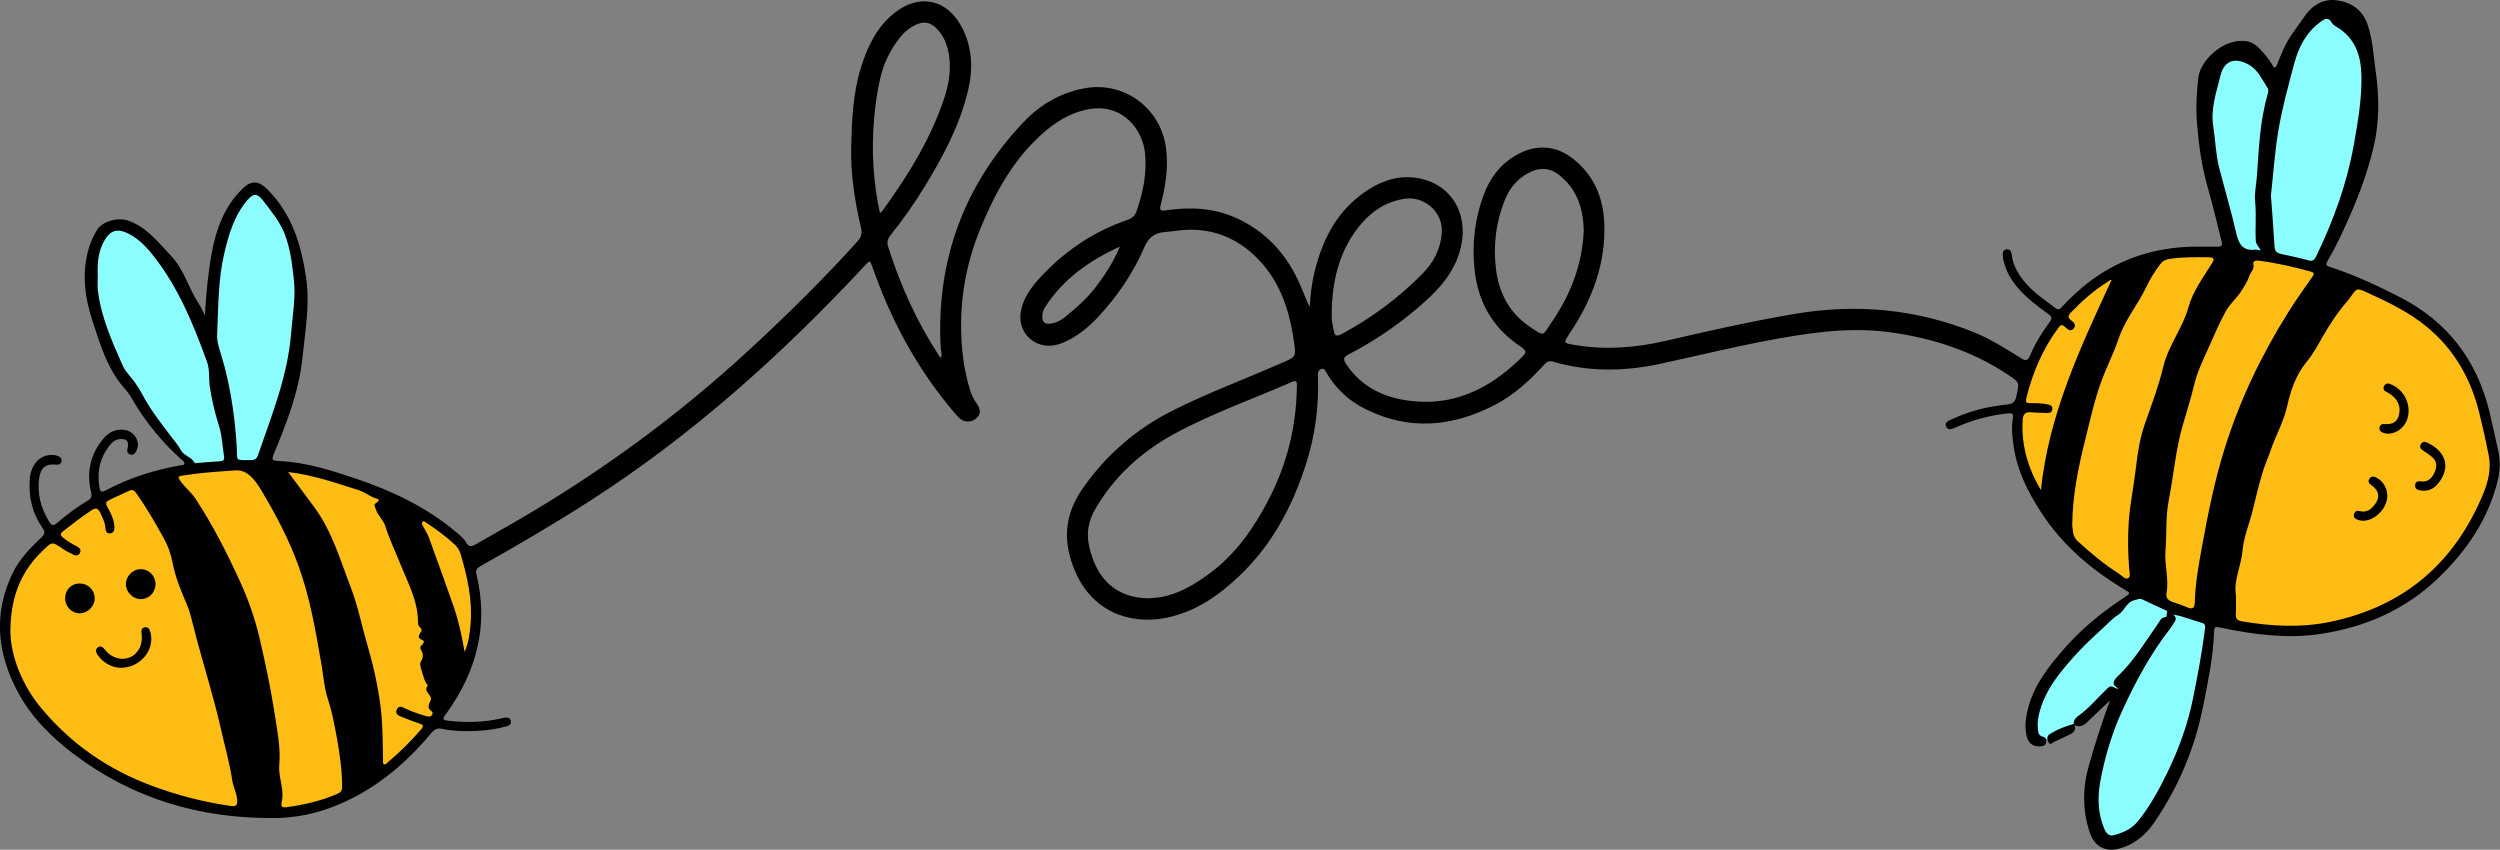 <?xml version="1.0" encoding="UTF-8"?>
<svg xmlns="http://www.w3.org/2000/svg" xmlns:xlink="http://www.w3.org/1999/xlink" version="1.1" id="katman_1" x="0px" y="0px" viewBox="0 0 793.05 269.55" style="enable-background:new 0 0 793.05 269.55;" xml:space="preserve"><rect x="0" y="0" width="793.05" height="269.55" fill="#808080" stroke="none"/> <style type="text/css"> .st0{fill:#8CFDFF;} .st1{fill:#FDBD14;} </style> <g> <polygon class="st0" points="701.1,195.37 697.31,222.75 689.52,246.12 680.68,261.71 671.2,265.92 665.3,265.29 662.78,250.12 669.94,226.54 671.2,219.59 666.78,223.38 655.83,231.38 651.41,233.49 647.83,235.17 643.82,231.17 646.98,220.43 653.93,209.69 666.36,196.42 678.36,187.58 689.94,192 "></polygon> <polygon class="st0" points="707.11,77.86 699.21,44.38 700.16,23.21 708.37,15.95 715.95,17.21 722.27,25.74 728.59,13.11 737.75,2.05 746.59,7.1 749.75,15 752.59,27.95 747.54,59.22 736.48,82.6 733.01,84.5 "></polygon> <polygon class="st1" points="666.36,87.34 649.93,105.03 644.25,116.08 639.82,131.25 641.72,149.25 654.35,168.52 662.25,176.73 680.57,188.11 697.31,194.74 719.43,199.79 740.27,198.85 759.54,191.9 772.81,182.42 783.55,167.89 790.5,153.36 791.76,146.09 784.18,118.61 769.65,101.55 749.43,90.5 733.01,84.5 703.63,80.07 689.73,81.02 674.89,85.76 "></polygon> <polygon class="st0" points="60.17,147.04 49.43,135.67 36.17,115.14 29.85,94.29 30.16,75.65 35.85,71.54 42.17,71.54 50.7,79.44 63.96,105.03 68.07,99.66 69.02,76.91 76.6,63.65 80.71,59.54 86.08,63.96 92.39,74.07 95.55,92.39 93.34,113.87 88.29,132.19 83.86,148.3 "></polygon> <polygon class="st1" points="149.25,183.37 150.83,195.69 147.99,213.06 137.57,230.43 122.09,243.7 110.08,252.86 86.39,257.6 61.44,255.39 33.01,244.65 11.53,226.64 3.95,211.48 1.1,194.74 9.32,175.79 26.06,161.57 44.06,152.1 73.12,147.04 91.13,147.67 109.14,152.1 134.09,163.78 145.15,170.73 "></polygon> <g> <path d="M657.8,229.66c-0.08-1.24,0.72-2.01,1.58-2.63c3.5-2.51,6.17-5.89,9.28-8.8c1.42-1.33,2.08,0.48,3.43,0.21 c-2.49-1.26-1.67-2.6-0.32-3.88c5.23-4.98,8.87-11.16,12.97-16.99c0.5-0.71,0.84-1.68,2.01-1.77c0.88-0.07,0.4-0.96,0.66-1.44 c0.3-0.58-0.34-0.74-0.76-0.93c-2.36-1.09-4.74-2.16-7.08-3.29c-0.9-0.43-1.56,0.06-2.38,0.23c-2.69,0.57-3.19,3.37-5.23,4.64 c-2.07,1.28-3.7,3.24-5.55,4.88c-4.89,4.37-9.44,9.06-13.42,14.28c-3.07,4.03-5.44,8.4-6.4,13.44c-0.25,1.33-0.21,2.66-0.11,3.99 c0.07,0.98,0.43,1.83,1.54,2.09c1.01,0.23,1.22,0.97,1.06,1.84c-0.15,0.86-0.78,1.13-1.6,1.21c-2.41,0.22-4.01-0.79-4.58-3.19 c-0.77-3.27-0.24-6.49,0.67-9.67c2.03-7.07,6.47-12.61,11.19-18.05c5.62-6.47,12.18-11.76,19.3-16.43 c1.82-1.19,1.81-1.23-0.08-2.36c-10.56-6.33-19.78-14.12-26.52-24.55c-4.12-6.37-7.55-13.09-8.65-20.72 c-0.41-2.83-0.81-5.67-0.34-8.56c0.34-2.09,0.02-2.27-2.09-2.02c-5.61,0.66-10.99,2.14-16.14,4.47c-0.18,0.08-0.37,0.16-0.56,0.22 c-0.86,0.31-1.78,0.54-2.28-0.47c-0.56-1.13,0.24-1.74,1.15-2.16c4.02-1.86,8.18-3.27,12.53-4.11c1.9-0.37,3.82-0.62,5.74-0.85 c1.46-0.17,2.35-0.65,2.74-2.31c1.16-4.96,1.09-4.7-3.12-7.46c-11-7.23-23.16-11.12-36.05-13.01c-7.9-1.16-15.8-0.97-23.72-0.02 c-16.93,2.04-33.4,6.35-50.03,9.92c-11.38,2.45-22.77,2.61-34.05-0.71c-1.39-0.41-2.12,0.28-2.91,1.15 c-4.57,5.01-9.57,9.56-15.64,12.68c-13.48,6.92-27.2,8.15-41.09,1.13c-5.13-2.59-9.19-6.37-12.11-11.34 c-0.38-0.65-0.66-1.64-1.74-1.26c-0.98,0.35-1.07,1.23-1.03,2.16c0.38,9.49-0.85,18.78-3.72,27.81 c-4.27,13.42-10.72,25.63-21,35.47c-6.73,6.45-14.27,11.72-23.67,13.53c-11.48,2.21-23.41-2.1-28.84-15.28 c-3.81-9.25-3.12-17.55,2.57-25.73c7.45-10.72,16.99-18.95,28.59-24.79c10.92-5.5,22.39-9.76,33.58-14.66 c0.43-0.19,0.87-0.35,1.29-0.54c4.15-1.81,4.28-1.83,3.65-6.35c-1.37-9.82-4.25-19.08-11.34-26.41 c-6.86-7.09-15.27-10.29-25.18-9.18c-1.52,0.17-3.04,0.43-4.57,0.53c-3.14,0.21-5.11,1.8-6.36,4.68 c-3.55,8.23-8.51,15.57-14.61,22.12c-2.97,3.19-6.29,5.98-10.28,7.86c-2.02,0.95-4.13,1.58-6.39,1.34 c-5.43-0.58-8.97-5.5-7.94-10.89c0.96-4.99,4.11-8.65,7.45-12.1c7.4-7.65,16.12-13.34,26.22-16.83c1.51-0.52,2.52-1.32,3.05-2.86 c2.03-5.86,3.25-11.86,2.69-18.08c-0.72-8.02-7.42-16.41-18.44-14.13c-5.39,1.12-9.88,3.92-13.95,7.5 c-9.47,8.35-15.31,19.1-19.98,30.57c-4.6,11.29-6.58,23.07-5.87,35.26c0.31,5.4,1.15,10.74,2.79,15.93 c0.42,1.34,0.98,2.6,1.85,3.75c1.56,2.05,1.52,3.7,0.03,4.98c-1.63,1.39-4.05,1.36-5.62-0.34c-1.85-2.01-3.57-4.15-5.25-6.31 c-9.66-12.47-16.78-26.31-21.99-41.16c-0.86-2.45-0.82-2.44-2.62-0.5c-26.24,28.12-54.67,53.68-87.14,74.53 c-11.3,7.26-22.88,14.03-34.58,20.6c-1.13,0.63-1.69,1.21-1.35,2.63c3.92,16.13,0.12,30.64-9.38,43.92 c-1.58,2.21-1.59,2.33,1.1,2.61c5.34,0.55,10.66,0.42,15.93-0.76c0.46-0.1,0.91-0.2,1.37-0.27c0.86-0.12,1.68-0.01,1.89,0.99 c0.21,0.98-0.44,1.46-1.29,1.71c-2.89,0.86-5.88,1.25-8.87,1.45c-3.94,0.26-7.88,0.15-11.77-0.63c-1.43-0.29-2.33,0.18-3.25,1.29 c-6.81,8.18-14.65,15.17-24.1,20.2c-7.97,4.24-16.49,6.72-25.49,6.81c-23.4,0.25-44.87-5.96-63.69-20.15 c-7.18-5.42-13.59-11.74-17.9-19.76c-6.59-12.28-7.92-24.93-1.65-37.81c2.17-4.46,5.59-7.96,9.13-11.32 c1.13-1.07,1.18-1.74,0.33-2.96c-3.21-4.61-4.46-9.78-4.07-15.37c0.35-4.93,3.42-8.12,7.57-7.79c0.52,0.04,1.05,0.18,1.53,0.39 c0.73,0.32,1.23,0.89,0.96,1.74c-0.26,0.83-0.93,1.02-1.76,0.93c-3.11-0.34-4.72,0.85-5.23,3.93c-0.86,5.19,0.48,9.9,3.19,14.31 c0.74,1.21,1.42,1.11,2.38,0.29c3.05-2.61,6.25-5.02,9.7-7.08c1.17-0.7,1.47-1.34,1.13-2.72c-1.5-6.23-0.29-11.92,3.82-16.9 c1.71-2.08,3.91-3.21,6.69-2.87c3.2,0.39,5.26,3.8,3.94,6.49c-0.43,0.87-1.01,1.72-2.15,1.29c-1.03-0.39-0.9-1.26-0.68-2.2 c0.44-1.88-0.36-2.74-2.31-2.66c-1.46,0.07-2.53,0.87-3.37,1.93c-3.16,4.01-4.17,8.55-3.26,13.56c0.25,1.4,0.8,1.41,1.88,0.84 c7.49-3.99,15.47-6.54,23.81-8c0.43-0.08,1.02,0.05,1.21-0.51c0.14-0.43-0.21-0.7-0.53-0.98c-6.14-5.41-11.29-11.63-15.5-18.64 c-0.79-1.32-1.53-2.7-2.56-3.82c-5.88-6.45-8.21-14.67-10.78-22.61c-2.2-6.77-3.05-13.94-1.27-21.11c0.6-2.42,1.58-4.66,2.83-6.82 c1.8-3.13,7.01-4.22,10.05-3.12c5.99,2.17,9.48,6.92,13.57,11.19c4.14,4.32,5.48,10.19,8.68,15.01c0.72,1.08,1.23,2.3,2.03,3.82 c0.42-7.02,1.03-13.59,2.22-20.03c1.4-7.54,4.08-14.66,9.81-20.2c2.74-2.65,5.05-2.46,7.75,0.24 c7.78,7.76,10.76,17.47,12.32,28.04c1.27,8.58-0.29,16.88-1.13,25.28c-1.08,10.69-4.93,20.58-9,30.4c-0.9,2.17-0.81,2.39,1.55,2.5 c8.65,0.4,16.79,3.01,24.87,5.76c11.26,3.83,21.88,8.92,31.09,16.61c1.23,1.03,2.57,2.02,3.35,3.41c0.83,1.49,1.62,1.49,3,0.71 c7.73-4.38,15.45-8.76,23.01-13.42c22.34-13.78,43.23-29.45,62.6-47.2c12.37-11.34,24.31-23.07,35.55-35.51 c1.19-1.32,1.57-2.55,1.15-4.34c-1.99-8.46-3.34-17.05-3.12-25.76c0.21-8.46,0.56-16.96,3.12-25.14 c2.06-6.59,4.97-12.73,10.5-17.17c8.04-6.44,16.97-4.47,21.63,4.73c3.19,6.3,3.44,12.95,1.84,19.71 c-2.65,11.19-8.01,21.18-13.98,30.88c-3.19,5.18-6.67,10.16-10.49,14.89c-0.93,1.15-1.41,2.27-0.91,3.85 c3.9,12.29,9.15,23.93,16.24,34.72c0.11,0.16,0.26,0.29,0.51,0.56c0.49-1.15-0.01-2.15-0.07-3.16 c-1.48-27.59,7.27-51.49,26.21-71.55c5.21-5.52,11.62-9.34,19.27-10.79c12.68-2.41,24.42,6.27,26.02,19.08 c0.76,6.1-0.16,11.97-1.68,17.81c-0.43,1.65-0.23,2.09,1.61,1.81c7.58-1.13,15.04-0.83,22.18,2.37 c9.83,4.41,16.43,11.88,20.6,21.66c0.93,2.19,1.77,4.42,2.83,6.62c0.24-3.67,0.64-7.28,1.48-10.82 c2.36-9.86,6.62-18.66,14.95-24.88c4.98-3.72,10.64-6.13,16.99-5.32c10.94,1.4,17.03,10.77,14.62,21.75 c-1.72,7.82-6.67,13.38-12.42,18.42c-7.11,6.23-14.86,11.56-23.26,15.89c-1.8,0.93-1.7,1.71-0.72,3.17 c4.65,6.92,11.42,10.32,19.39,11.46c14.1,2.03,25.58-3.42,35.49-12.97c2.66-2.56,2.62-2.58-0.42-4.71 c-8.32-5.85-12.77-13.87-13.8-23.99c-0.82-8.06,0.06-15.85,2.86-23.42c1.92-5.22,5.04-9.55,9.89-12.47 c6.82-4.11,13.57-3.51,19.56,1.73c5.84,5.1,8.48,11.76,8.84,19.3c0.61,12.99-3.81,24.5-10.89,35.14 c-2.12,3.19-2.14,3.16,1.62,3.79c9.7,1.62,19.27,0.88,28.79-1.33c13.51-3.14,27.04-6.18,40.73-8.52 c19.64-3.35,38.68-1.62,57.16,5.85c5.28,2.14,10.06,5.25,14.89,8.22c1.49,0.92,2.11,0.7,2.77-0.87c1.62-3.83,3.78-7.37,6.27-10.69 c0.8-1.06,0.68-1.68-0.37-2.43c-3.37-2.41-6.66-4.92-9.45-8.02c-2.36-2.63-4.1-5.59-4.87-9.07c-0.1-0.45-0.19-0.92-0.21-1.38 c-0.04-0.96-0.07-2,1.23-2.12c1.12-0.1,1.51,0.77,1.6,1.68c0.39,3.63,2.25,6.52,4.55,9.18c2.69,3.11,6.13,5.34,9.37,7.81 c1.13,0.86,1.69-0.07,2.31-0.73c3.9-4.17,8.17-7.86,13.06-10.83c8.79-5.34,18.35-7.81,28.58-7.95c2.47-0.03,4.94-0.03,7.41,0 c1.28,0.02,1.64-0.43,1.3-1.7c-1.44-5.48-2.64-11.04-4.24-16.47c-2.03-6.89-3-13.9-3.57-21.05c-0.39-4.84-0.12-9.58,0.4-14.34 c0.56-5.2,7.39-12.18,14.53-11.71c1.65,0.11,3.11,0.73,4.32,1.88c1.75,1.66,3.28,3.51,4.56,5.56c0.23,0.38,0.29,1.02,0.87,0.95 c0.52-0.06,0.61-0.65,0.78-1.07c1.3-3.22,2.58-6.46,4.58-9.33c1.45-2.08,2.93-4.13,4.39-6.19c2.4-3.37,5.98-5.28,10.03-4.67 c4.39,0.66,7.96,2.83,9.63,7.62c1.71,4.89,1.87,9.9,2.59,14.9c1.19,8.23,1.2,16.39-0.76,24.44c-1.81,7.46-4.44,14.66-7.56,21.71 c-2.14,4.83-4.34,9.6-7.02,14.15c-0.84,1.42,0.24,1.54,1.12,1.83c7.63,2.52,14.88,5.89,22.01,9.56 c15.08,7.76,24.35,20.01,28.32,36.38c0.99,4.08,1.82,8.21,2.76,12.3c0.72,3.12,0.62,6.22-0.13,9.32 c-3.04,12.5-10.01,22.62-19.18,31.33c-10.41,9.89-22.95,15.32-37.08,17.45c-10.56,1.59-20.88,0.23-31.18-1.9 c-2.55-0.53-2.49-0.56-2.6,2c-0.32,7.68-1.92,15.17-3.41,22.69c-2.65,13.42-7.8,25.73-15.53,37.01 c-2.76,4.03-6.26,6.93-10.94,8.26c-4.47,1.27-8-0.59-9.49-4.98c-2.4-7.1-2.33-14.3-0.28-21.46c1.97-6.86,4.13-13.66,6.66-20.51 c-2.42,2.29-4.86,4.55-7.24,6.88c-1.23,1.2-2.49,1.77-4.11,0.83C657.99,229.83,657.89,229.75,657.8,229.66z M709.28,188.67 c0,2.59,0.09,4.4-0.03,6.19c-0.09,1.47,0.57,2.01,1.9,2.24c9.47,1.6,18.95,2.11,28.43,0.08c23.21-4.95,39.07-18.69,48.11-40.46 c1.62-3.91,2.63-8.04,1.78-12.32c-0.91-4.58-1.92-9.14-3.05-13.66c-2.67-10.64-7.85-19.8-16.37-26.89 c-5.76-4.79-12.44-8-19.19-11.07c-3.2-1.46-3.21-1.44-5.15,1.34c-0.34,0.49-0.7,0.98-1.1,1.43c-3,3.43-5.49,7.21-7.75,11.16 c-1.58,2.76-3.1,5.62-5.12,8.04c-3.45,4.16-5.1,9.13-6.21,14.12c-1.13,5.06-3.73,9.45-5.33,14.27c-0.68,2.05-1.65,4.07-2.28,6.15 c-1.28,4.21-2.36,8.48-3.37,12.76c-0.98,4.16-2.76,8.05-3.15,12.45C710.97,179.5,708.5,184.24,709.28,188.67z M3.3,200.15 c0,7.44,3.44,16.79,9.58,24.23c9.5,11.49,21.3,19.69,35.25,24.87c8.1,3.01,16.4,5.19,24.96,6.4c1.54,0.22,2.3,0.08,2.16-1.86 c-0.17-2.26-1.29-4.22-1.6-6.38c-0.77-5.27-2.27-10.39-3.43-15.57c-2.54-11.38-6.21-22.5-9.03-33.83 c-0.5-2.02-1.01-4.08-1.84-6.05c-1.82-4.36-3.72-8.71-4.59-13.4c-0.52-2.77-1.49-5.47-2.82-7.86c-2.71-4.87-5.49-9.72-8.74-14.29 c-0.69-0.97-1.3-1.18-2.32-0.69c-1.74,0.84-3.53,1.59-5.27,2.44c-2.35,1.15-2.37,1.19-1.11,3.46c0.98,1.77,1.74,3.62,1.81,5.66 c0.03,0.92-0.29,1.83-1.35,1.93c-1.11,0.11-1.47-0.7-1.51-1.68c-0.08-1.72-0.88-3.18-1.56-4.71c-0.71-1.59-1.48-1.91-3.02-0.86 c-3.04,2.07-5.97,4.28-8.85,6.55c-1.11,0.88-0.84,1.41,0.09,2.13c1.38,1.07,2.84,1.98,4.4,2.77c0.77,0.39,1.3,1.02,0.85,1.95 c-0.43,0.9-1.25,1-2.05,0.61c-1.2-0.58-2.4-1.19-3.49-1.94c-3.33-2.28-3.26-2.25-6.26,0.63C6.9,181.09,3.38,188.88,3.3,200.15z M364.34,189.8c1.39-0.14,2.8-0.17,4.17-0.43c5.65-1.08,10.44-3.98,14.99-7.31c8.33-6.1,14.1-14.3,18.81-23.33 c5.91-11.32,8.94-23.37,9.08-36.14c0.01-1.02,0.18-2.21-1.54-1.45c-12.4,5.45-25.24,9.92-37.17,16.39 c-10.56,5.73-19.28,13.59-25.34,24.14c-2.08,3.62-2.76,7.4-1.85,11.55C347.83,183.95,354.32,189.7,364.34,189.8z M74.17,149.25 c-6.04,0.41-11.22,0.78-16.36,1.63c-1.55,0.26-1.34,0.58-0.6,1.66c1.44,2.1,3.5,3.64,4.9,5.79c5.45,8.35,9.95,17.17,14.08,26.23 c2.74,6,4.83,12.11,6.3,18.5c1.79,7.79,3.45,15.6,4.66,23.5c0.81,5.31,1.92,10.61,1.44,16.09c-0.13,1.42,0.09,3.09,0.37,4.56 c0.46,2.44,0.95,4.82,0.4,7.29c-0.27,1.21,0.02,1.76,1.37,1.58c5.64-0.77,11.15-1.99,16.39-4.31c0.89-0.39,1.39-0.91,1.4-1.93 c0.04-5.55-0.8-11.06-1.78-16.45c-0.73-3.98-1.54-8.03-2.83-11.96c-1.09-3.32-1.28-6.93-1.89-10.41 c-1.87-10.76-3.66-21.5-7.45-31.86c-3.05-8.35-7.18-16.07-11.68-23.61C80.86,152.12,78.27,148.68,74.17,149.25z M657.35,166.62 c0.25,1.3-0.05,3.41,1.73,5.04c4.15,3.79,8.44,7.39,13.19,10.4c0.91,0.58,1.91,1.89,2.88,1.33c0.79-0.45,0.34-1.99,0.26-3.03 c-0.39-5-0.48-9.97-0.12-14.99c0.41-5.67,1.61-11.22,2.25-16.85c0.53-4.71,1.25-9.43,2.8-13.9c2.1-6.03,4.4-11.99,5.88-18.22 c1.61-6.74,6.13-12.25,7.99-18.9c1.49-5.36,4.88-9.72,7.71-14.37c0.76-1.26-0.15-1.5-1.15-1.51c-4.2-0.03-8.41-0.13-12.59,0.51 c-1.24,0.19-2.18,0.68-2.97,1.75c-1.68,2.24-3.15,4.58-4.34,7.11c-2.63,5.6-6.76,10.37-8.77,16.35c-1.59,4.73-3.92,9.2-5.62,13.91 c-2.21,6.15-3.58,12.55-5.16,18.88C659.21,148.61,657.46,157.14,657.35,166.62z M687.33,187.76c-0.5,1.88,0.44,2.76,2.07,3.27 c1.53,0.48,3.04,1.02,4.5,1.66c1.77,0.78,2.29-0.01,2.33-1.63c0.15-5.89,1.19-11.69,2.24-17.43c1.93-10.53,3.99-21,7.22-31.31 c4.81-15.36,11.63-29.62,20.13-43.17c2.44-3.9,5.12-7.65,7.75-11.42c0.61-0.87,0.54-1.27-0.44-1.54 c-5.53-1.54-11.11-2.82-16.82-3.52c-0.87-0.11-1.71,0.3-1.5,1.12c0.4,1.59-0.94,2.65-1.32,3.85c-0.5,1.56-1.59,3.34-2.64,4.91 c-1.45,2.17-3.53,3.9-4.76,6.14c-2.03,3.68-3.68,7.58-5.4,11.43c-1.73,3.86-3.61,7.65-4.62,11.82c-1.05,4.34-2.39,8.61-3.64,12.9 c-2.27,7.78-2.9,15.86-4.44,23.76c-1.06,5.44-0.64,10.87-1.06,16.29C686.59,179.17,688.01,183.46,687.33,187.76z M31.02,87.56 c0,1.53-0.16,3.08,0.03,4.6c1.04,8.53,4.53,16.27,7.97,24.01c0.43,0.96,1.11,1.83,1.79,2.64c1.59,1.9,3.08,3.89,4.21,6.07 c2.48,4.77,5.75,8.97,8.98,13.22c1.17,1.54,2.46,3.02,3.37,4.7c1.04,1.91,3.51,2.15,4.43,4.12c0.04,0.08,0.5-0.03,0.77-0.05 c2.39-0.19,4.78-0.41,7.18-0.54c1-0.06,1.53-0.41,1.34-1.46c-0.56-3.21-0.57-6.48-1.58-9.64c-1.3-4.06-2.29-8.22-2.94-12.44 c-0.41-2.63,0.05-5.36-0.87-7.92c-4.39-12.13-9.24-24.03-17.43-34.22c-2.23-2.77-4.72-5.25-8.03-6.78 c-3.01-1.39-5.21-0.75-6.94,2.12C31.12,79.56,30.85,83.53,31.02,87.56z M720.38,61.96c0.41,5.64,0.83,10.95,1.15,16.27 c0.09,1.47,0.78,2.07,2.15,2.35c2.87,0.59,5.74,1.23,8.57,2.01c1.31,0.36,1.88-0.02,2.44-1.19c5.5-11.34,9.78-23.06,12-35.52 c1.3-7.3,2.57-14.61,2.4-22.02c-0.14-6.22-2-11.86-7.84-15.31c-0.57-0.34-1.22-0.73-1.52-1.28c-1.13-2.09-2.37-1.24-3.68-0.28 c-4.47,3.29-6.88,7.93-8.26,13.12c-1.85,6.92-3.75,13.82-4.98,20.91C721.59,48.08,721.17,55.18,720.38,61.96z M68.89,105.92 c-0.3,2.63,1.34,6.51,2.39,10.58c2.13,8.27,3.31,16.72,3.82,25.28c0.27,4.57-0.81,4.19,4.55,4.17c1.19,0,1.79-0.43,2.18-1.56 c4.35-12.66,9.44-25.08,10.51-38.69c0.45-5.7,1.54-11.35,0.87-17.1c-0.57-4.89-1.09-9.79-2.94-14.46 c-1.58-4.01-4.28-7.2-6.84-10.53c-1.81-2.35-3.05-2.36-4.94-0.15c-4.26,5.01-6.01,11.13-7.43,17.29 C69.28,88.45,69.28,96.37,68.89,105.92z M91.42,149.74c2.89,3.86,5.43,7.36,8,10.77c5.92,7.87,8.5,17.15,11.93,26.05 c2.2,5.7,3.36,11.79,5.09,17.68c1.93,6.6,3.45,13.27,4.3,20.09c0.7,5.58,0.66,11.18,0.76,16.77c0.01,0.45-0.19,1.02,0.27,1.3 c0.51,0.31,0.84-0.24,1.17-0.52c3.86-3.2,7.38-6.75,10.67-10.54c1.01-1.17,0.5-1.48-0.63-1.85c-1.77-0.59-3.52-1.25-5.25-1.95 c-1.09-0.45-2.56-0.92-1.85-2.5c0.69-1.53,1.93-0.62,2.92-0.17c2.13,0.96,4.34,1.73,6.59,2.34c0.57,0.16,1.21,0.22,1.63-0.39 c0.26-0.37,0.3-0.92-0.01-1.11c-1.56-0.95-1.09-2.21-0.47-3.36c1-1.88-2.64-2.92-0.79-4.88c-1.29-1.46-1.48-3.37-2.1-5.1 c-0.34-0.95-0.57-1.82-0.05-2.67c0.72-1.16,0.7-2.34,0.02-3.4c-0.83-1.29,0.4-1.63,0.77-2.44c0.51-1.13-2.02-0.79-1.45-2.27 c0.1-0.25,0.15-0.54,0.32-0.73c0.65-0.75,0.63-1.34-0.17-2c-0.47-0.39-0.49-1.08-0.49-1.68c-0.06-6.77-3.34-12.57-5.74-18.6 c-1.52-3.82-3.34-7.55-4.55-11.47c-0.69-2.23-2.55-3.6-3.2-5.82c-0.27-0.9-0.62-1.19,0.26-1.76c0.47-0.31,1.34-1.06,0.18-1.35 c-2.11-0.53-3.67-2.03-5.73-2.68C106.64,153.26,99.55,150.7,91.42,149.74z M689.32,194.97c1.07,0.69,1.05,1.5,0.44,2.42 c-0.48,0.72-0.92,1.48-1.45,2.16c-6.22,8.01-10.98,16.88-15.16,26.05c-3.27,7.17-5.52,14.74-6.92,22.48 c-0.9,5-0.74,10.08,1.33,14.91c0.6,1.39,1.47,2.36,3.03,1.93c2.84-0.78,5.49-1.85,7.49-4.28c3.81-4.62,6.6-9.8,9.24-15.15 c3.79-7.68,6.66-15.62,8.36-24.01c1.44-7.14,2.81-14.29,3.71-21.52c0.1-0.81,0.46-2.03-0.85-2.37 C695.46,196.8,692.55,195.4,689.32,194.97z M502.4,73.17c-0.18-7.19-2.18-13.33-7.95-17.77c-2.76-2.12-5.69-2.35-8.83-0.9 c-3.97,1.83-6.62,4.89-8.23,8.87c-2.88,7.13-3.78,14.52-2.81,22.15c0.95,7.45,4.18,13.61,10.43,17.93c5.21,3.6,4.2,3.09,7.21-1.25 C498.29,93.41,501.95,83.74,502.4,73.17z M422.47,97.89c0,1.2-0.08,2.41,0.02,3.6c0.1,1.12,0.44,2.22,0.59,3.34 c0.25,1.85,1.05,1.93,2.58,1.11c9.42-5.06,17.89-11.35,25.43-18.96c3.66-3.69,5.87-7.89,6.27-13.03 c0.53-6.81-5.65-11.68-11.43-10.94c-5.63,0.72-10.33,3.58-14.02,7.86C425.25,78.62,422.82,87.92,422.47,97.89z M279.14,67.61 c0.42-0.39,0.64-0.54,0.79-0.75c6.82-9.44,13.11-19.19,17.5-30.03c2.34-5.77,4.38-11.64,3.76-18.04 c-0.37-3.75-1.47-7.19-4.23-9.91c-1.61-1.59-3.5-2.14-5.68-1.33c-2.6,0.95-4.57,2.72-6.21,4.88c-2.7,3.55-4.63,7.49-5.7,11.82 c-1.14,4.6-1.75,9.29-2.13,14.02C276.44,48.04,276.99,57.71,279.14,67.61z M717.16,79.43c-0.64-1.15-1.52-2.03-1.57-2.96 c-0.24-4.16,0.21-8.33-0.22-12.52c-0.26-2.54,0.34-5.17,0.54-7.76c0.65-8.76,0.92-17.58,3.39-26.11c0.21-0.72,0.45-1.54,0.04-2.15 c-1.76-2.62-2.94-5.67-5.9-7.37c-4.28-2.46-7.85-1.46-9.01,3.23c-1.3,5.3-3.23,10.57-2.34,16.25c0.69,4.41,0.77,8.91,1.89,13.25 c1.75,6.78,3.76,13.5,5.32,20.32c0.8,3.49,1.85,6.06,6.05,5.6C715.86,79.16,716.4,79.33,717.16,79.43z M647.42,155.44 c2.47-23.93,12.52-45.24,22.41-66.62c-0.42-0.15-0.73,0.29-1.1,0.51c-4.42,2.69-8.24,6.1-11.81,9.83c-0.99,1.04-1,1.66,0.13,2.49 c0.82,0.6,1.67,1.44,0.82,2.5c-0.95,1.18-1.92,0.42-2.72-0.36c-0.74-0.72-1.31-0.99-2.08,0.04c-5.06,6.8-8.31,14.41-10.31,22.6 c-0.26,1.06,0.04,1.48,1.14,1.46c1.8-0.03,3.6,0,5.38,0.34c0.99,0.19,1.96,0.41,1.75,1.67c-0.18,1.08-1.06,1.18-2.02,1.11 c-1.53-0.12-3.07-0.07-4.59-0.23c-1.87-0.2-2.68,0.56-2.79,2.42C641.16,141.2,643.28,148.51,647.42,155.44z M147.38,206.81 c1.27-2.86,1.65-5.87,1.9-8.89c0.63-7.65-1.03-14.98-3.19-22.23c-0.35-1.18-1.01-2.19-1.9-3.01c-2.81-2.57-5.87-4.82-9.05-6.93 c-0.32-0.21-0.7-0.59-1.06-0.26c-0.41,0.36-0.18,0.88,0.03,1.3c0.64,1.23,1.46,2.4,1.93,3.69c2.68,7.32,5.33,14.66,7.89,22.02 C145.54,197.14,146.56,201.94,147.38,206.81z M355.24,78.21c-9.58,4.42-17.97,10.23-23.74,19.25c-0.54,0.85-0.84,1.81-0.86,2.84 c-0.05,1.84,0.72,2.6,2.56,2.37c1.77-0.22,3.31-1.02,4.68-2.12c3.7-2.97,7.21-6.15,10.08-9.96 C350.85,86.76,353.39,82.72,355.24,78.21z"></path> <path d="M658.08,229.91c0.45,1.35,0,2.33-1.25,2.94c-1.73,0.85-3.45,1.71-5.22,2.48c-0.54,0.24-1.24,1.23-1.79,0.14 c-0.45-0.89-0.66-1.94,0.47-2.64c1.53-0.95,3.16-1.7,4.85-2.33c0.87-0.32,1.77-0.57,2.65-0.85 C657.89,229.75,657.99,229.83,658.08,229.91z"></path> <path d="M761.21,129.86c-0.11-2.07-1.35-3.92-3.53-5.18c-0.86-0.5-2.05-0.86-1.41-2.17c0.66-1.35,1.77-0.8,2.75-0.33 c4.47,2.16,6.38,7.89,4.04,12.06c-1.43,2.54-4.56,3.92-6.94,3.09c-0.85-0.3-1.45-0.78-1.27-1.74c0.18-0.99,0.89-1.15,1.81-1.07 C759.53,134.77,761.16,133.23,761.21,129.86z"></path> <path d="M768.42,152.74c1.99,0.07,3.14-1.22,3.92-2.97c0.77-1.74,0.72-3.43-0.78-4.76c-0.94-0.83-2.06-1.46-3.08-2.2 c-0.67-0.48-0.98-1.12-0.54-1.9c0.43-0.77,1.16-0.9,1.91-0.56c6.68,3.08,7.54,8.67,3.15,13.49c-1.27,1.4-3,2.01-4.9,1.78 c-1-0.12-2.12-0.43-1.97-1.78C766.27,152.55,767.29,152.58,768.42,152.74z"></path> <path d="M757.31,157.24c0.01,3.86-3.75,7.83-7.58,7.96c-0.58,0.02-1.2-0.11-1.76-0.29c-0.82-0.26-1.46-0.81-1.24-1.77 c0.21-0.95,0.96-1.23,1.86-1c2.27,0.58,3.7-0.7,4.89-2.3c1.54-2.08,1.17-4.15-0.92-5.71c-0.79-0.59-1.64-1.15-0.96-2.24 c0.73-1.15,1.73-0.68,2.63-0.17C756.05,152.77,757.3,155.04,757.31,157.24z"></path> <path d="M38.22,211.85c-2.51-0.12-5.18-1.26-7.08-3.87c-0.6-0.83-1.19-1.81-0.08-2.62c1.03-0.75,1.66,0.07,2.29,0.83 c2.08,2.55,5.19,3.46,7.84,2.34c2.7-1.14,4.2-4.08,3.73-7.43c-0.14-0.96-0.12-1.85,0.95-2.09c1.18-0.26,1.6,0.63,1.86,1.61 C49.18,206.06,44.59,211.88,38.22,211.85z"></path> <path d="M49.33,185.35c-0.02,2.64-2.13,4.74-4.72,4.71c-2.51-0.03-4.7-2.29-4.67-4.81c0.03-2.57,2.23-4.75,4.76-4.7 C47.32,180.6,49.35,182.7,49.33,185.35z"></path> <path d="M25.32,185.09c2.64,0.03,4.7,2.09,4.72,4.72c0.02,2.49-2.21,4.72-4.75,4.74c-2.63,0.02-4.7-2.2-4.62-4.97 C20.74,186.98,22.74,185.06,25.32,185.09z"></path> </g> </g> </svg>
